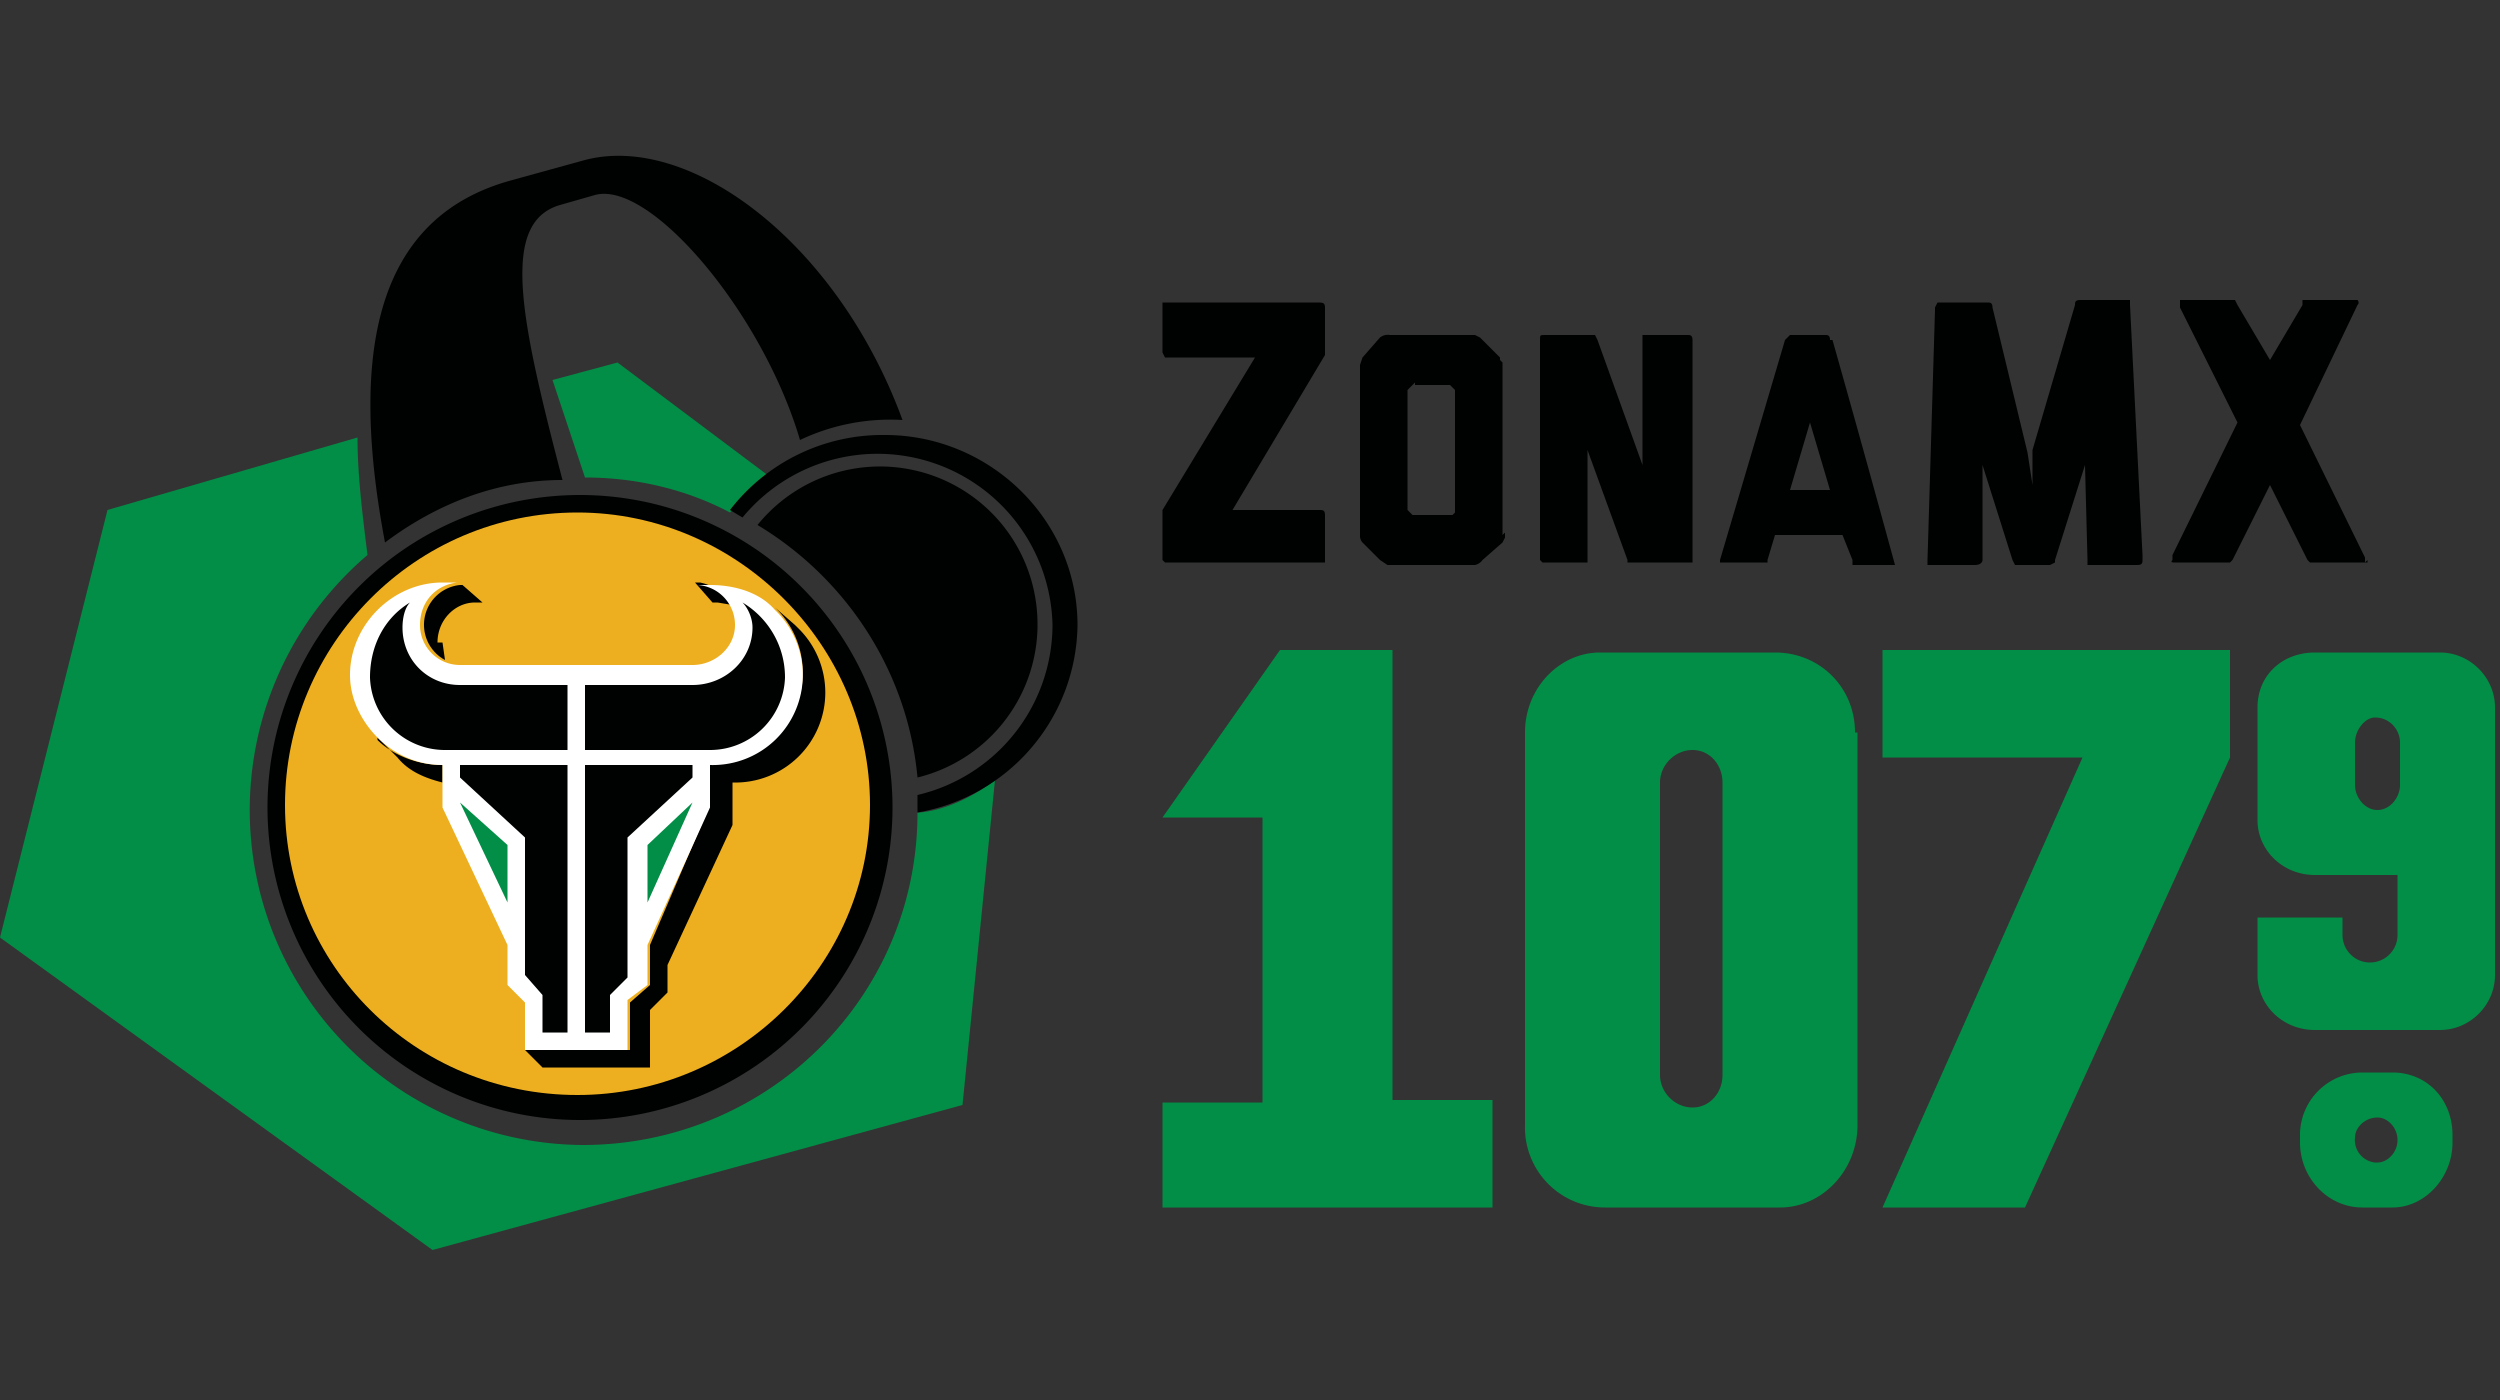 <svg width="100" height="56" xmlns="http://www.w3.org/2000/svg"><rect width="100%" height="100%" fill="#333333" stroke="none"/><g fill="none" fill-rule="evenodd"><path d="M36.7 32.5c0 7.4-6 13.3-13.4 13.3a13.4 13.4 0 0 1-8.6-23.6c-.2-1.6-.4-3.2-.4-4.7l-10 2.9L0 37.5 17.3 50l21.2-5.8 1.3-13c-.9.7-2 1.2-3 1.3m-7.6-12c-1.7-.9-3.7-1.4-5.8-1.4l-1.3-3.9 2.6-.7 6 4.5-1.5 1.5" fill="#028E46" fill-rule="nonzero"/><path d="M23.2 19.8a12.5 12.5 0 0 0 0 25 12.5 12.5 0 0 0 0-25M41.5 25a6.3 6.3 0 0 0-11.2-4c3.5 2.1 6 5.8 6.4 10.1a6.3 6.3 0 0 0 4.8-6m-6.1-7.7a7.7 7.7 0 0 0-6.2 3l.5.3A7 7 0 0 1 42.1 25a7 7 0 0 1-5.4 6.8v.7a7.7 7.7 0 0 0 6.4-7.5c0-4.2-3.5-7.6-7.7-7.6m-3.4.2c-1.5-5.1-6-10.4-8.2-9.8l-1.4.4c-2.4.7-1.6 4.5.1 11-2.7 0-5.1 1-7.1 2.5-1.4-7.4-.5-13 5.1-14.5l2.9-.8c4.2-1.1 10.1 3.3 12.7 10.4a8.4 8.4 0 0 0-4.1.8" fill="#000101" fill-rule="nonzero"/><path d="M34.8 32.2c0 6.4-5.3 11.6-11.7 11.6-6.5 0-11.7-5.2-11.7-11.6 0-6.4 5.2-11.7 11.7-11.7 6.4 0 11.7 5.3 11.7 11.7" fill="#EDAF1F"/><path d="M15.1 29.5l.8.8c.4.5 1 .8 1.8 1v-.7c-1 0-2-.4-2.6-1M31.8 25l-.8-.7a3.6 3.6 0 0 1-2.6 6.2v1.7L26 37.8v1.6l-.8.7V42H21l.7.7H26v-2.3l.7-.7v-1.1l2.6-5.6v-1.7a3.6 3.6 0 0 0 2.6-6.2m-3.2-1l.6.1c-.3-.5-.8-.8-1.3-.9h-.2l.7.8h.2m-11 1.6l.1.7a1.6 1.6 0 0 1 .6-3h.1l.8.7H19c-.8 0-1.5.7-1.5 1.6" fill="#000101" fill-rule="nonzero"/><path d="M14 27c0 1 .5 1.9 1.1 2.5.7.7 1.6 1.1 2.6 1.1v1.7l2.6 5.5v1.6l.7.7V42h4.1v-2l.8-.6v-1.6l2.5-5.5v-1.7a3.6 3.6 0 0 0 2.6-6.2c-.6-.7-1.6-1-2.6-1h-.7.2a1.6 1.6 0 0 1 1.5 1.6c0 .9-.8 1.6-1.7 1.6h-9.3a1.6 1.6 0 0 1-1.6-1.6c0-.9.6-1.6 1.5-1.7h.1-.7c-2 0-3.7 1.7-3.7 3.7" fill="#FFF"/><path d="M21 39l.7.8v1.5h1V30.6h-4.3v.5l2.6 2.4v5.6zm4.1-5.5l2.6-2.4v-.5h-4.3v10.7h1v-1.5l.7-.7v-5.6zM17.7 30h5v-2.6h-4.3c-1.3 0-2.3-1-2.3-2.3 0-.4.1-.8.3-1-1 .6-1.6 1.7-1.6 3a3 3 0 0 0 3 2.9zm10.7 0h-5v-2.6h4.3c1.3 0 2.4-1 2.4-2.3 0-.4-.2-.8-.4-1 1 .6 1.7 1.7 1.7 3a3 3 0 0 1-3 2.9z" fill="#000101" fill-rule="nonzero"/><path d="M20.3 36v-2.2l-1.9-1.7 1.9 4zm5.6 0v-2.2l1.8-1.7-1.8 4z" fill="#028E46" fill-rule="nonzero"/><path d="M53 14.2l-3.7 6.2h3.5c.1 0 .2 0 .2.2V22.5h-6.3-.1l-.1-.1v-1.8-.2l3.7-6.1h-3.5-.1l-.1-.2v-1.8-.2h6.2c.2 0 .3 0 .3.2V14.2" fill="#000101"/><path d="M56.6 15.3l-.3.3v4.8l.2.2h1.6l.1-.1v-4.8-.1l-.2-.2h-1.4zm3.6 6v.2l-.1.2-.8.7a.5.5 0 0 1-.3.2h-3.4-.1l-.3-.2-.7-.7a.4.4 0 0 1-.1-.3v-6.8l.1-.3.7-.8a.5.5 0 0 1 .4-.1H59l.2.1.8.8v.1l.1.1V21.4z" fill="#000101" fill-rule="nonzero"/><path d="M67.7 13.6v8.9H65.3h-.2v-.1L63.5 18v4.5H61.8h-.1l-.1-.1v-8.8c0-.2 0-.2.2-.2h2l.1.2 1.8 5v.2-5.2-.2h1.8c.1 0 .2 0 .2.2" fill="#000101"/><path d="M73.2 19.6l-.8-2.7-.8 2.7h1.6zm.1-6a1017.3 1017.3 0 0 1 2.5 9h-1.6-.1v-.2l-.4-1H71l-.3 1v.1H69h-.2v-.1l2.6-8.8.2-.2H73c.1 0 .2 0 .2.2z" fill="#000101" fill-rule="nonzero"/><path d="M85.7 22.4c0 .1 0 .2-.2.2h-1.8-.2v-.2l-.1-3.8-1.2 3.8v.1l-.2.1h-1.3-.1l-.1-.2-1.2-3.8v3.8c0 .1-.1.2-.3.2h-1.8-.1v-.2l.3-10v-.1l.1-.2h2c.1 0 .2 0 .2.2l1.4 5.8.2 1.3V18l1.7-5.8c0-.1 0-.2.2-.2h2v.2l.5 10zM94.7 22.4v.1h-2.2-.1l-.1-.1-1.5-3-1.5 3-.1.1H87c-.1 0-.2 0-.1-.1v-.2l2.6-5.3-2.3-4.6V12h2.2l.1.2 1.3 2.2 1.3-2.2V12h2.2s.1.1 0 .2L92 17l2.6 5.3v.2" fill="#000101"/><path d="M55.8 26h-4.6l-4.7 6.7h4v11.4h-4v4.2h13.2V44h-4V26zm13.1 5.3c0-.7-.5-1.3-1.2-1.3s-1.3.6-1.3 1.3V43c0 .7.6 1.3 1.3 1.3.7 0 1.2-.6 1.2-1.3V31.3zm5.4-2V45c0 1.8-1.4 3.3-3.1 3.3h-7A3.2 3.2 0 0 1 61 45V29.3c0-1.8 1.4-3.2 3-3.2h7c1.8 0 3.2 1.4 3.2 3.2zM96 29.7c0-.5-.4-1-1-1-.4 0-.8.5-.8 1v1.7c0 .5.4 1 .9 1s.9-.5.9-1v-1.7zm3.8-1.4V39c0 1.2-1 2.2-2.2 2.2h-5c-1.3 0-2.3-1-2.3-2.2v-2.3h3.4v.7a1.1 1.1 0 0 0 2.2 0V35h-3.3c-1.3 0-2.3-1-2.3-2.2v-4.5c0-1.3 1-2.2 2.3-2.2h5c1.2 0 2.2 1 2.2 2.2zM95 46.5a.9.9 0 0 1-.8-1c0-.4.4-.8.9-.8.4 0 .8.4.8.9s-.4.9-.8.9m.6-3.6h-1.2a2.5 2.5 0 0 0-2.5 2.5v.3c0 1.4 1.1 2.6 2.5 2.6h1.2c1.3 0 2.4-1.2 2.4-2.6v-.3c0-1.4-1-2.5-2.4-2.5" fill="#028E46" fill-rule="nonzero"/><path fill="#028E46" d="M75.3 26v4.3h8l-8 18H81l8.2-18V26z"/></g></svg>